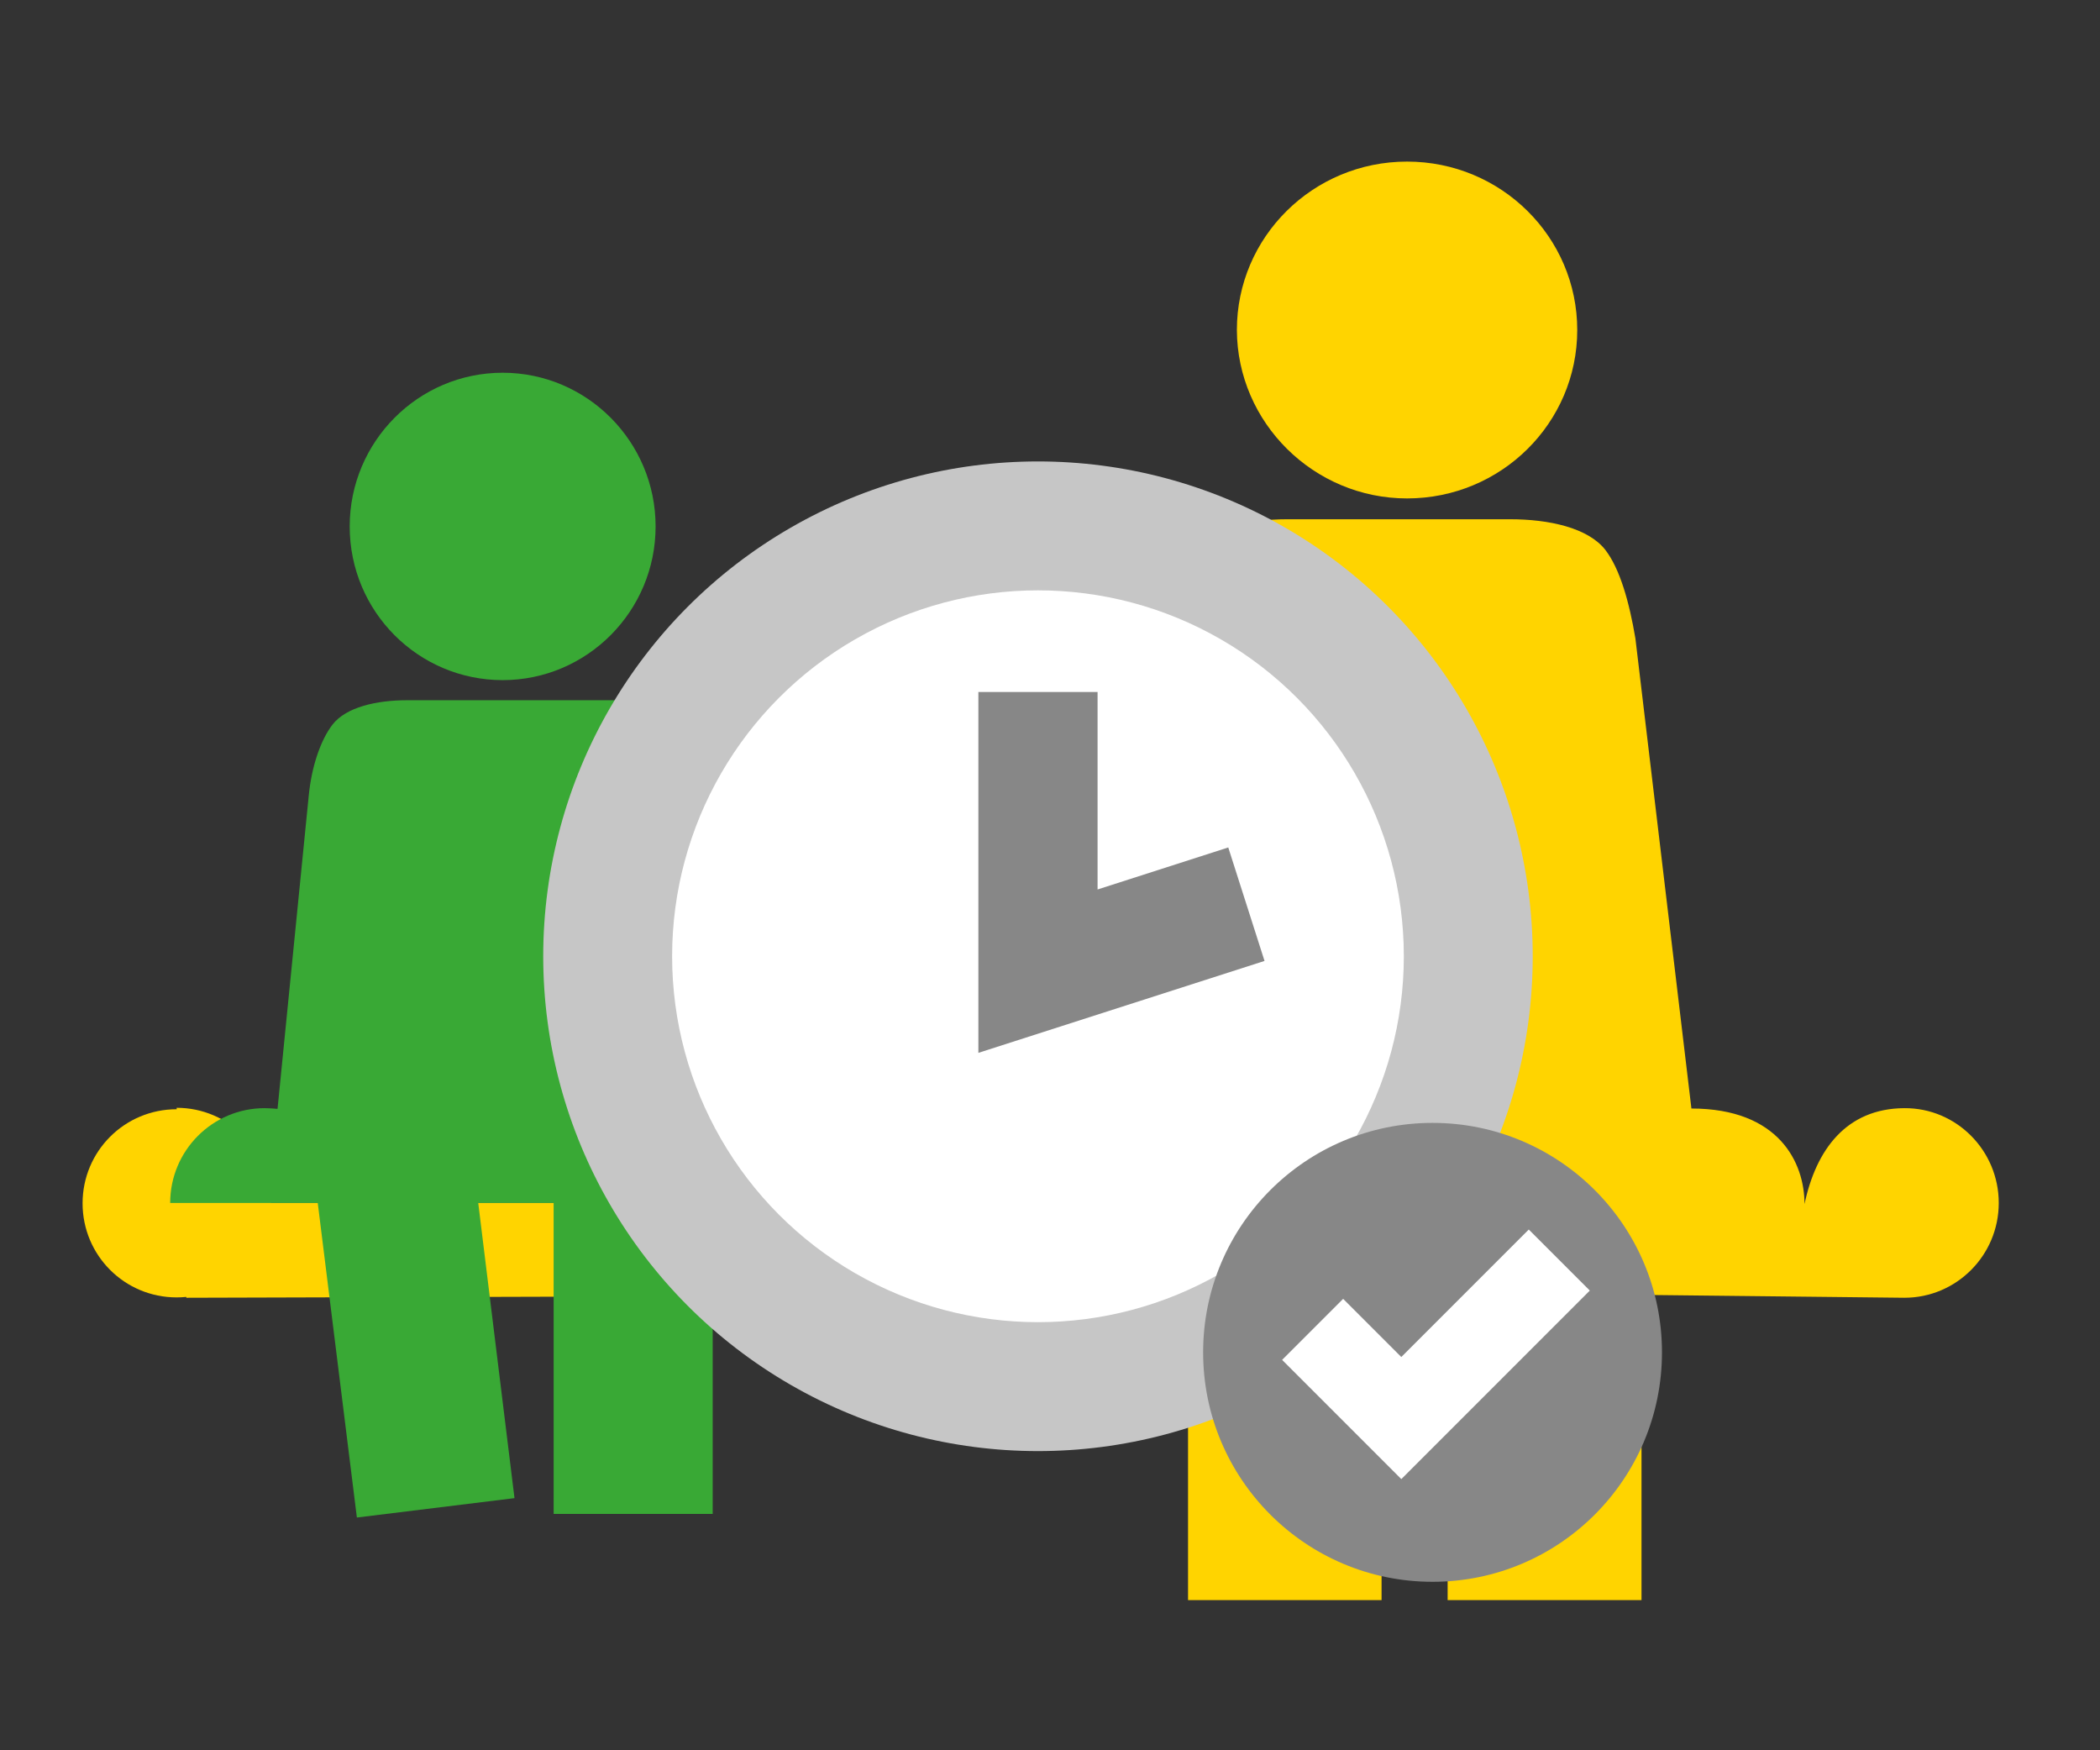 <?xml version="1.0" encoding="utf-8"?>
<!-- Generator: $$$/GeneralStr/196=Adobe Illustrator 27.6.0, SVG Export Plug-In . SVG Version: 6.00 Build 0)  -->
<svg version="1.1" id="Ebene_2_00000078742804587811149490000013133696685441103788_"
	 xmlns="http://www.w3.org/2000/svg" xmlns:xlink="http://www.w3.org/1999/xlink" x="0px" y="0px" viewBox="0 0 584.9 487.4"
	 style="enable-background:new 0 0 584.9 487.4;" xml:space="preserve">
<rect x="0" y="0" width="584.9" height="487.4" fill="#333333" stroke="none"/>
<style type="text/css">
	.st0{fill:#FFD400;}
	.st1{fill:#39A935;}
	.st2{fill:#C6C6C6;}
	.st3{fill:#FFFFFF;}
	.st4{fill:#878787;}
</style>
<g>
	<g>
		<path class="st0" d="M51.9,361.4l279-0.8v85h53.9v-85h18.4v85h54v-85l73.2,0.8c14.5,0,26.3-11.8,26.3-26.4s-11.8-26.5-26.3-26.4
			c-16.2,0.1-24.6,11.6-27.8,26.7c0-11.5-7.1-26.6-31.5-26.6l-15.6-130.9c-1.7-10.1-4.3-19.4-8.4-24.7c-4.8-6.1-15.6-8.5-26.5-8.5
			h-31.5h-30.5c-10.9,0-21.6,2.4-26.5,8.5c-4.2,5.3-6.7,14.7-8.4,24.7l-17.1,130.9c-26.6,0.4-30.6,17.7-32.8,25.3
			c-1.3-11.5-12-26.2-30.7-25.5c-14.5,0.5-26.3,11.8-26.3,26.4H75.5c0-14.6-11.8-26.4-26.3-26.4"/>
		<path class="st0" d="M391.9,138.8c26.2,0,47.4-21,47.4-46.9S418.1,45,391.9,45c-26.2,0-47.4,21-47.4,46.9
			C344.6,117.7,365.9,138.8,391.9,138.8z"/>
	</g>
	<path class="st0" d="M49.2,308.9c14.5,0,26.2,11.7,26.2,26.2s-11.7,26.2-26.2,26.2S23,349.6,23,335.1S34.7,308.9,49.2,308.9z"/>
	<path class="st1" d="M97.4,146.6c0-23.6,19.1-42.8,42.6-42.8s42.6,19.2,42.6,42.8s-19.1,42.8-42.6,42.8
		C116.5,189.4,97.4,170.3,97.4,146.6"/>
	<path class="st1" d="M47.4,335c0-14.6,11.8-26.4,26.3-26.4c1.2,0,2.4,0.1,3.6,0.2l8.7-87.3c0.8-8.1,3.3-15.4,6.6-19.7
		c3.8-4.9,12.3-6.8,20.8-6.8h29.8H173c8.5,0,17,1.9,20.8,6.8c3.3,4.3,5.8,11.6,6.6,19.7l8.8,87.7c1.8-0.4,3.7-0.6,5.7-0.6
		c14.5,0,26.3,11.8,26.3,26.4h-29.3h-13.4v86.6h-44.3V335h-21l10.1,82.2l-43.9,5.4L88.5,335H74.6H47.4z"/>
</g>
<g>
	<g>
		<g>
			<g>
				<g>
					<g>
						<g>
							<g>
								<ellipse class="st2" cx="289.1" cy="266.3" rx="137.8" ry="137.8"/>
							</g>
						</g>
					</g>
				</g>
			</g>
		</g>
	</g>
	<g>
		<g>
			<g>
				<g>
					<g>
						<g>
							<g>
								<ellipse class="st3" cx="289.1" cy="266.3" rx="101.9" ry="101.9"/>
							</g>
						</g>
					</g>
				</g>
			</g>
		</g>
	</g>
	<g>
		<g>
			<path class="st4" d="M272.5,293.2V192.7h33.2v55l36.4-11.7l10.1,31.6L272.5,293.2z"/>
		</g>
	</g>
</g>
<g>
	<g>
		<g>
			<circle class="st4" cx="399" cy="376.6" r="63.9"/>
		</g>
	</g>
	<g>
		<g>
			<path class="st3" d="M390.3,411.9l-33.2-33.2l17-17l16.2,16.2l35.5-35.5l17,17L390.3,411.9z"/>
		</g>
	</g>
</g>
</svg>
